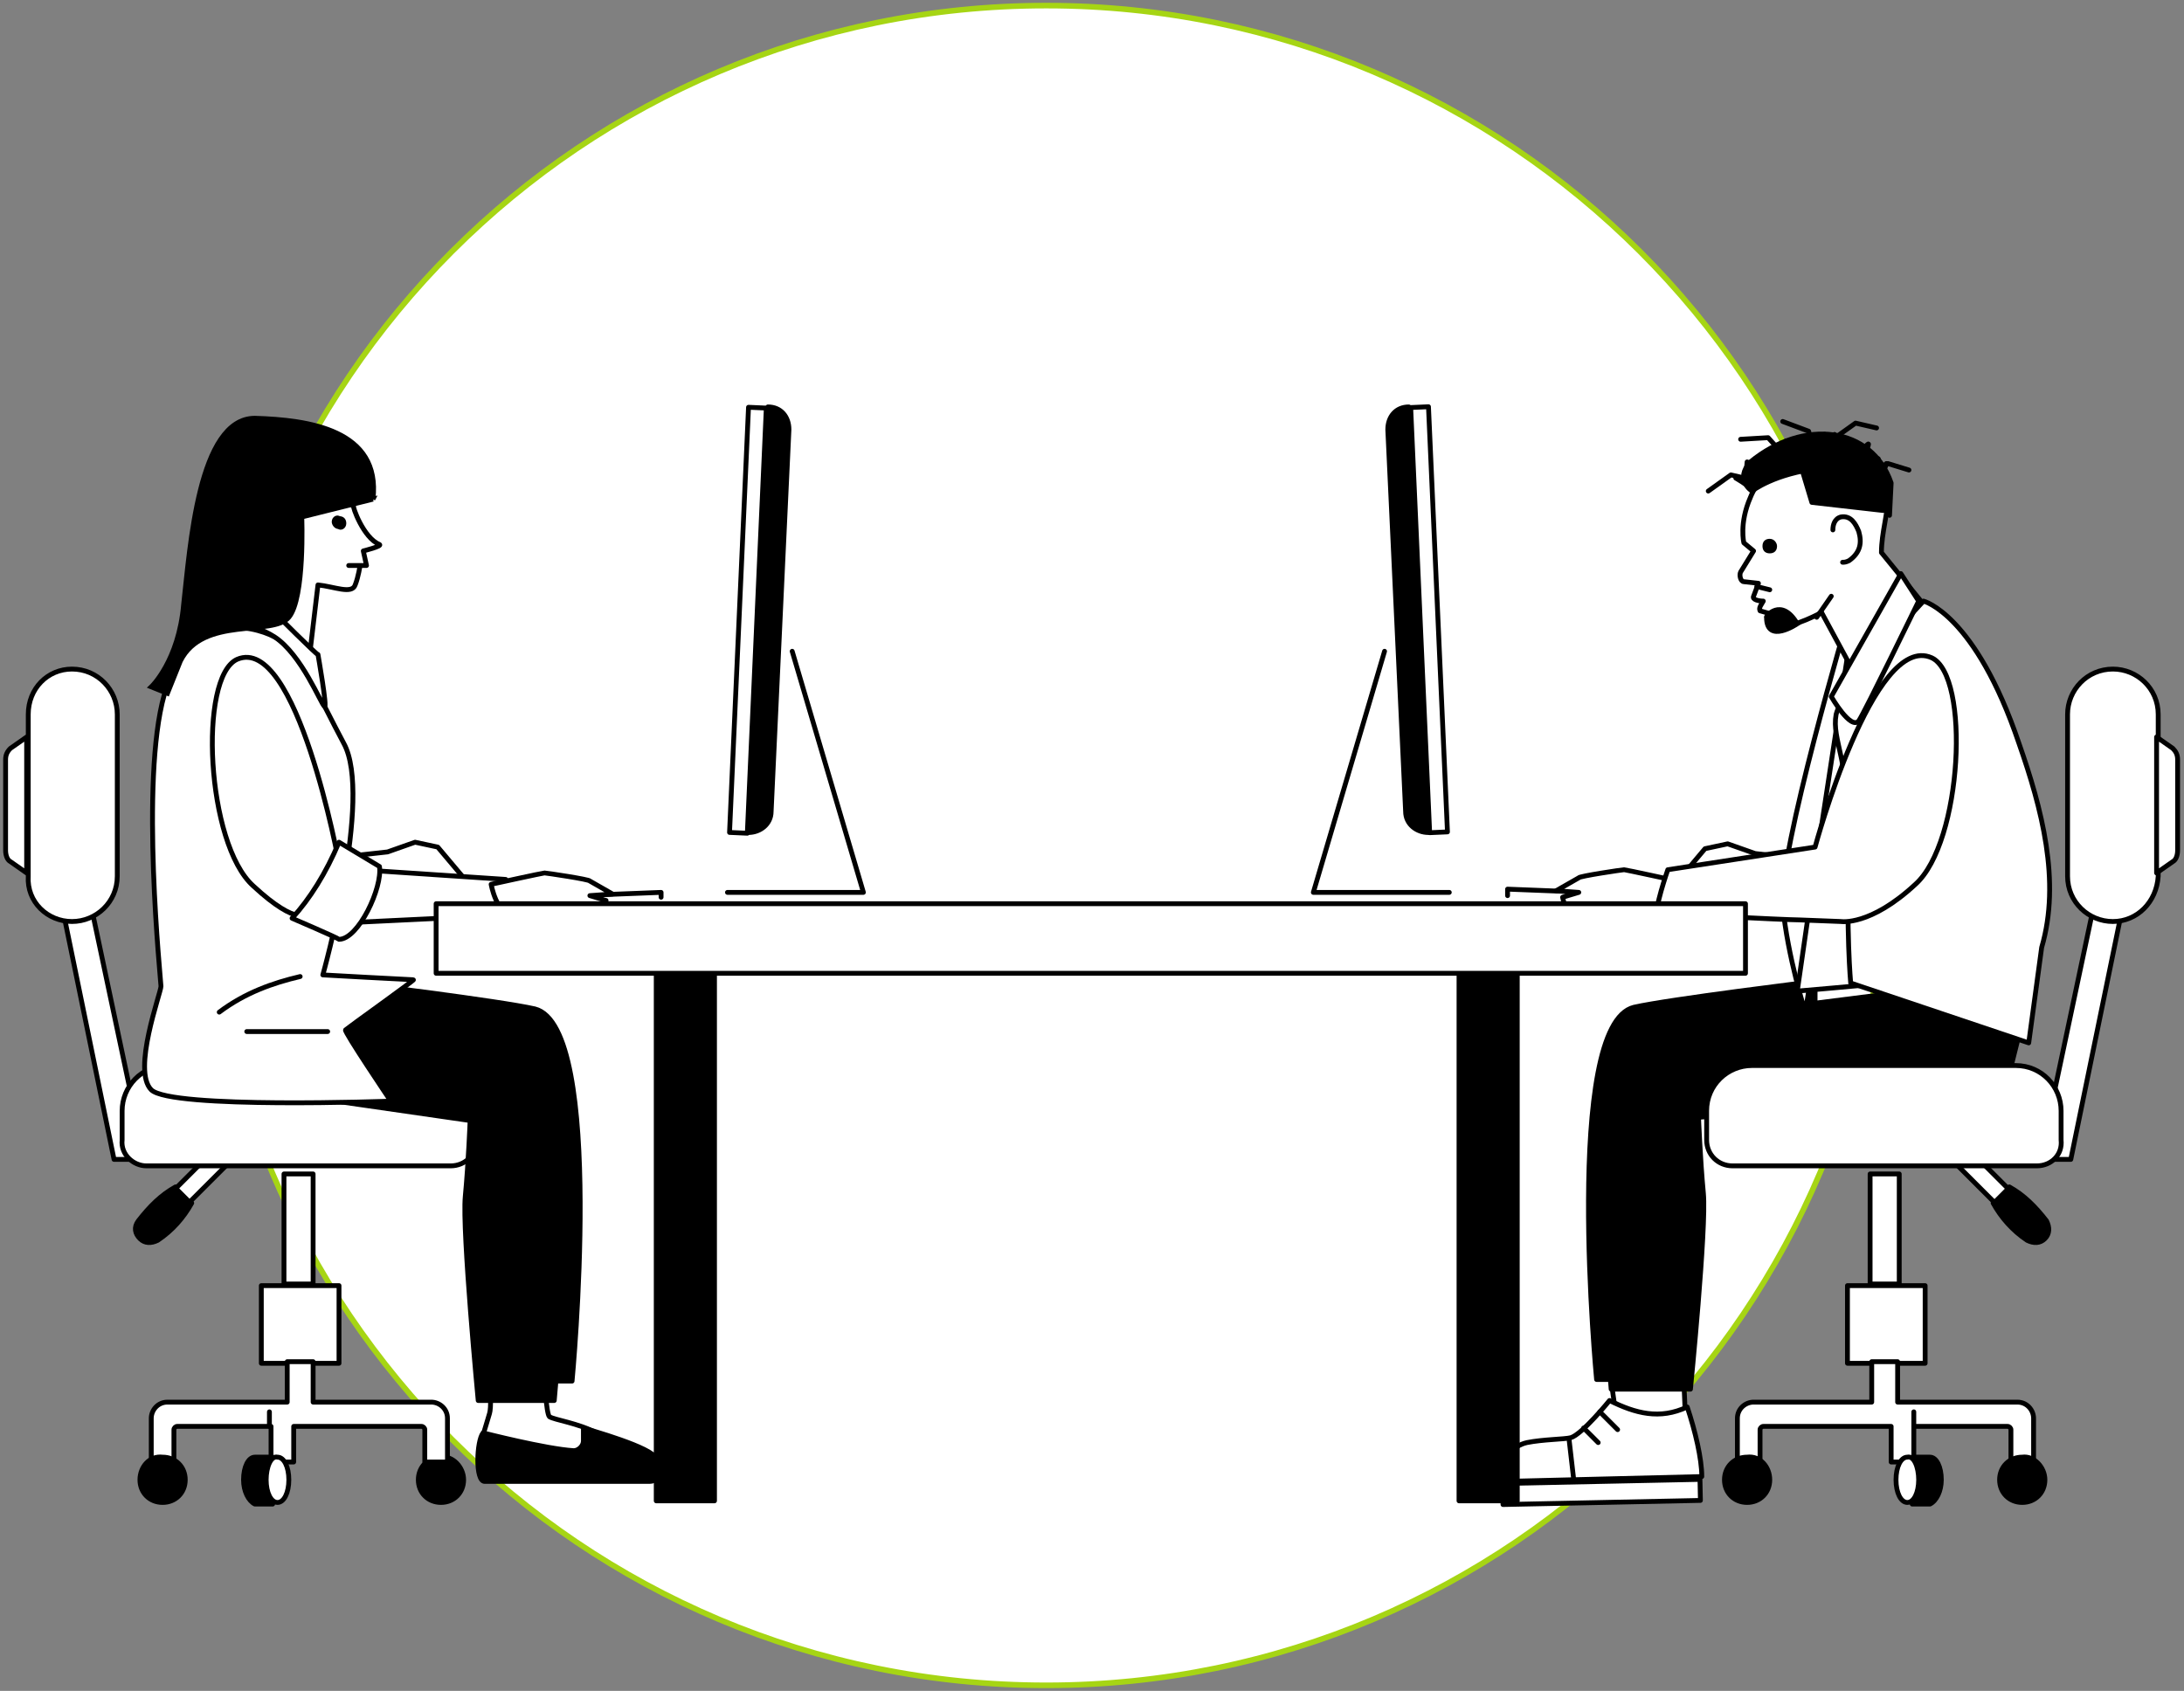 <svg xmlns="http://www.w3.org/2000/svg" width="390" height="302"><rect width="100%" height="100%" fill="#808080" stroke="none"/><g fill="none" fill-rule="evenodd"><path fill="#FFF" fill-rule="nonzero" stroke="#A6D514" d="M186.838 301c82.948 0 150-67.341 150-150 0-82.948-67.34-150-150-150-82.948 0-150 67.052-150 150s67.052 150 150 150Z"/><path stroke="#000" stroke-linecap="round" stroke-linejoin="round" stroke-width=".863" d="m95.798 160.249 22.254-.867v.867"/><path fill="#000" fill-rule="nonzero" d="M82.792 264.295c0 2.312-1.734 4.046-4.046 4.046-2.312 0-4.047-1.734-4.047-4.046 0-2.312 1.735-4.046 4.047-4.046 2.023-.29 4.046 1.734 4.046 4.046"/><path stroke="#000" stroke-linecap="round" stroke-linejoin="round" stroke-width=".863" d="M82.792 264.295c0 2.312-1.734 4.046-4.046 4.046-2.312 0-4.047-1.734-4.047-4.046 0-2.312 1.735-4.046 4.047-4.046 2.023-.29 4.046 1.734 4.046 4.046Z"/><path fill="#000" fill-rule="nonzero" d="M24.988 221.231c.867.867 2.024.867 3.18.29 2.6-1.735 4.624-4.047 6.069-6.648l-2.89-2.89c-2.601 1.445-4.624 3.468-6.648 6.069-.867 1.156-.578 2.312.29 3.18"/><path stroke="#000" stroke-linecap="round" stroke-linejoin="round" stroke-width=".863" d="M24.988 221.231h0c.867.867 2.024.867 3.18.29 2.6-1.735 4.624-4.047 6.069-6.648l-2.89-2.89c-2.601 1.445-4.624 3.468-6.648 6.069-.867 1.156-.578 2.312.29 3.18Z"/><path fill="#FFF" fill-rule="nonzero" d="m31.394 212.25 6.54-6.538 2.452 2.452-6.54 6.54z"/><path stroke="#000" stroke-linecap="round" stroke-linejoin="round" stroke-width=".863" d="m31.394 212.25 6.54-6.538 2.452 2.452-6.54 6.54z"/><path fill="#FFF" fill-rule="nonzero" d="M11.405 163.428h5.202l9.248 43.641h-5.491z"/><path stroke="#000" stroke-linecap="round" stroke-linejoin="round" stroke-width=".863" d="M11.405 163.428h5.202l9.248 43.641h-5.491z"/><path fill="#FFF" fill-rule="nonzero" d="M26.145 208.225H80.48c2.6 0 4.624-2.023 4.624-4.624V198.4c0-4.624-3.757-8.093-8.092-8.093h-47.11c-4.625 0-8.093 3.758-8.093 8.093v5.202c-.289 2.601 2.023 4.624 4.336 4.624"/><path stroke="#000" stroke-linecap="round" stroke-linejoin="round" stroke-width=".863" d="M26.145 208.225H80.48c2.6 0 4.624-2.023 4.624-4.624V198.4c0-4.624-3.757-8.093-8.092-8.093h-47.11c-4.625 0-8.093 3.758-8.093 8.093v5.202c-.289 2.601 2.023 4.624 4.336 4.624Z"/><path fill="#FFF" fill-rule="nonzero" d="M12.85 164.584c4.335 0 8.092-3.468 8.092-8.093V127.59c0-4.336-3.468-8.093-8.092-8.093-4.336 0-7.804 3.468-7.804 8.093v28.901c-.289 4.625 3.468 8.093 7.804 8.093"/><path stroke="#000" stroke-linecap="round" stroke-linejoin="round" stroke-width=".863" d="M12.85 164.584h0c4.335 0 8.092-3.468 8.092-8.093V127.59c0-4.336-3.468-8.093-8.092-8.093-4.336 0-7.804 3.468-7.804 8.093v28.901c-.289 4.625 3.468 8.093 7.804 8.093Z"/><path fill="#FFF" fill-rule="nonzero" d="m4.757 155.913-2.89-2.023c-.578-.289-.867-1.156-.867-2.023v-16.185c0-.867.289-1.445.867-2.023l2.89-2.023v24.277Z"/><path stroke="#000" stroke-linecap="round" stroke-linejoin="round" stroke-width=".863" d="m4.757 155.913-2.89-2.023c-.578-.289-.867-1.156-.867-2.023v-16.185c0-.867.289-1.445.867-2.023l2.89-2.023v24.277Z"/><path fill="#FFF" fill-rule="nonzero" d="M50.711 209.671h5.202v19.653h-5.202z"/><path stroke="#000" stroke-linecap="round" stroke-linejoin="round" stroke-width=".863" d="M50.711 209.671h5.202v19.653h-5.202z"/><path fill="#FFF" fill-rule="nonzero" d="M46.665 229.613h13.873v13.873H46.665z"/><path stroke="#000" stroke-linecap="round" stroke-linejoin="round" stroke-width=".863" d="M46.665 229.613h13.873v13.873H46.665z"/><path fill="#FFF" fill-rule="nonzero" d="M31.058 250.422h20.231v-7.225h4.624v7.225h21.099c1.445 0 2.89 1.156 2.89 2.89v7.804h-4.047v-5.78c0-.29-.289-.579-.578-.579H52.445v6.359H48.4v-6.359H31.636c-.29 0-.578.29-.578.578v5.78h-4.046v-7.803c0-1.445 1.156-2.89 2.89-2.89h1.156Z"/><path stroke="#000" stroke-linecap="round" stroke-linejoin="round" stroke-width=".863" d="M31.058 250.422h20.231v-7.225h4.624v7.225h21.099c1.445 0 2.89 1.156 2.89 2.89v7.804h-4.047v-5.78c0-.29-.289-.579-.578-.579H52.445v6.359H48.4v-6.359H31.636c-.29 0-.578.29-.578.578v5.78h-4.046v-7.803c0-1.445 1.156-2.89 2.89-2.89h1.156Z"/><path fill="#000" fill-rule="nonzero" d="M24.988 264.295c0 2.312 1.735 4.046 4.047 4.046 2.312 0 4.046-1.734 4.046-4.046 0-2.312-1.734-4.046-4.046-4.046-2.312-.29-4.047 1.734-4.047 4.046"/><path stroke="#000" stroke-linecap="round" stroke-linejoin="round" stroke-width=".863" d="M24.988 264.295c0 2.312 1.735 4.046 4.047 4.046 2.312 0 4.046-1.734 4.046-4.046 0-2.312-1.734-4.046-4.046-4.046-2.312-.29-4.047 1.734-4.047 4.046Z"/><path fill="#000" fill-rule="nonzero" d="M43.486 264.295c0-2.312.867-4.046 2.023-4.046h3.179v8.381h-3.18c-1.155-.578-2.022-2.312-2.022-4.335"/><path stroke="#000" stroke-linecap="round" stroke-linejoin="round" stroke-width=".863" d="M43.486 264.295c0-2.312.867-4.046 2.023-4.046h3.179v8.381h-3.18 0c-1.155-.578-2.022-2.312-2.022-4.335Z"/><path fill="#FFF" fill-rule="nonzero" d="M47.532 264.295c0 2.312.867 4.046 2.023 4.046 1.156 0 2.023-1.734 2.023-4.046 0-2.312-.867-4.046-2.023-4.046-1.156-.29-2.023 1.734-2.023 4.046"/><path stroke="#000" stroke-linecap="round" stroke-linejoin="round" stroke-width=".863" d="M47.532 264.295c0 2.312.867 4.046 2.023 4.046 1.156 0 2.023-1.734 2.023-4.046 0-2.312-.867-4.046-2.023-4.046-1.156-.29-2.023 1.734-2.023 4.046ZM48.11 252.156v2.601"/><path fill="#FFF" fill-rule="nonzero" d="M87.416 252.445c.29-.867.29-4.335-.289-9.248h9.827c.289 3.179.578 9.248 1.156 9.826.867.578 5.202 1.156 8.381 2.89 2.312 1.156 4.625 2.312 7.226 2.89 0 .868 0 1.735.289 2.602v1.445c-.29 0-.867 0-1.156.289-2.023.578-4.047.578-6.07.578-2.312-.29-4.624-.29-6.936-.29h-1.156c-2.89 0-5.491.579-8.382 0h-2.023c-4.624-.866-1.734-7.803-.867-10.982"/><path stroke="#000" stroke-linecap="round" stroke-linejoin="round" stroke-width=".863" d="M87.416 252.445c.29-.867.29-4.335-.289-9.248h9.827c.289 3.179.578 9.248 1.156 9.826.867.578 5.202 1.156 8.381 2.89 2.312 1.156 4.625 2.312 7.226 2.89 0 .868 0 1.735.289 2.602v1.445c-.29 0-.867 0-1.156.289-2.023.578-4.047.578-6.07.578-2.312-.29-4.624-.29-6.936-.29h-1.156c-2.89 0-5.491.579-8.382 0h-2.023c-4.624-.866-1.734-7.803-.867-10.982Z"/><path fill="#000" fill-rule="nonzero" d="M86.26 255.913s11.272 2.89 16.185 3.18c.867 0 1.734-.868 1.734-1.735v-2.312c.867.29 12.428 3.468 13.006 5.492.289 1.156 0 1.734 0 2.023 0 1.156 0 2.023-1.156 2.023h-29.48c-1.734 0-1.445-7.226-.289-8.67"/><path stroke="#000" stroke-linecap="round" stroke-linejoin="round" stroke-width=".863" d="M86.26 255.913s11.272 2.89 16.185 3.18c.867 0 1.734-.868 1.734-1.735v-2.312c.867.29 12.428 3.468 13.006 5.492.289 1.156 0 1.734 0 2.023 0 1.156 0 2.023-1.156 2.023h-29.48c-1.734 0-1.445-7.226-.289-8.67Z"/><path fill="#FFF" fill-rule="nonzero" d="m64.006 152.734 5.202-.578 4.913-1.734 4.047.867 4.624 5.491s0 1.156-1.156.867c-.867-.289-1.445-.578-1.445-.578l-.29 1.156-5.49-1.445s-3.758 1.445-4.914 1.445c-1.445.29-11.85-1.156-11.85-1.156l2.313-5.491 4.046 1.156Z"/><path stroke="#000" stroke-linecap="round" stroke-linejoin="round" stroke-width=".863" d="m64.006 152.734 5.202-.578 4.913-1.734 4.047.867 4.624 5.491s0 1.156-1.156.867c-.867-.289-1.445-.578-1.445-.578l-.29 1.156-5.49-1.445s-3.758 1.445-4.914 1.445c-1.445.29-11.85-1.156-11.85-1.156l2.313-5.491 4.046 1.156Z"/><path fill="#000" fill-rule="nonzero" d="m59.96 196.665 23.988 3.468s-.289 7.514-.867 13.584c-.578 6.07 2.312 36.416 2.312 36.416h13.584s6.07-63.295-6.648-66.474c-6.358-1.445-35.549-6.358-35.549-6.358l3.18 19.364Z"/><path stroke="#000" stroke-linecap="round" stroke-linejoin="round" stroke-width=".863" d="m59.96 196.665 23.988 3.468s-.289 7.514-.867 13.584c-.578 6.07 2.312 36.416 2.312 36.416h13.584s6.07-63.295-6.648-66.474c-6.358-1.445-35.549-6.358-35.549-6.358l3.18 19.364Z"/><path fill="#000" fill-rule="nonzero" d="m63.139 193.197 23.988 3.468s-.289 7.514-.867 13.584c-.578 6.069 2.312 36.416 2.312 36.416h13.584s6.07-63.295-6.647-66.474c-6.359-1.445-32.37-4.625-32.37-4.625v17.63Z"/><path stroke="#000" stroke-linecap="round" stroke-linejoin="round" stroke-width=".863" d="m63.139 193.197 23.988 3.468s-.289 7.514-.867 13.584c-.578 6.069 2.312 36.416 2.312 36.416h13.584s6.07-63.295-6.647-66.474c-6.359-1.445-32.37-4.625-32.37-4.625v17.63Z"/><path fill="#FFF" fill-rule="nonzero" d="M63.139 90.306c-.29 0 1.734 5.78 4.624 6.937.578.289-2.89 1.156-2.89 1.156L65.45 101h-3.18 2.024s-.29 2.023-.867 3.468c-.578 1.734-3.757.29-6.648 0l-2.023 17.052c-.578 0-14.45-11.271-14.45-11.271l11.85-22.833 10.982 2.89Z"/><path stroke="#000" stroke-linecap="round" stroke-linejoin="round" stroke-width=".863" d="M63.139 90.306c-.29 0 1.734 5.78 4.624 6.937.578.289-2.89 1.156-2.89 1.156L65.45 101h-3.18 2.024s-.29 2.023-.867 3.468c-.578 1.734-3.757.29-6.648 0l-2.023 17.052c-.578 0-14.45-11.271-14.45-11.271l11.85-22.833 10.982 2.89Z"/><path fill="#FFF" fill-rule="nonzero" d="m64.295 155.335 26.011 1.734s1.734 6.359.867 6.359-30.635 1.445-30.635 1.445l3.757-9.538Z"/><path stroke="#000" stroke-linecap="round" stroke-linejoin="round" stroke-width=".863" d="m64.295 155.335 26.011 1.734s1.734 6.359.867 6.359-30.635 1.445-30.635 1.445l3.757-9.538Z"/><path fill="#FFF" fill-rule="nonzero" d="M87.705 157.936s9.249-2.023 9.538-2.023c.289 0 8.092 1.156 8.092 1.445l4.047 2.313-4.047.289 2.89.867-.578 2.312s-2.6.289-2.89.289l-.867 1.156s-8.67-.29-12.139-.578c-3.179-.867-4.046-6.07-4.046-6.07"/><path stroke="#000" stroke-linecap="round" stroke-linejoin="round" stroke-width=".863" d="M87.705 157.936s9.249-2.023 9.538-2.023c.289 0 8.092 1.156 8.092 1.445l4.047 2.313-4.047.289 2.89.867-.578 2.312s-2.6.289-2.89.289l-.867 1.156s-8.67-.29-12.139-.578c-3.179-.867-4.046-6.07-4.046-6.07Z"/><path fill="#FFF" fill-rule="nonzero" d="M57.647 174.121s8.96-31.792 3.758-41.33c-4.047-7.514-8.093-17.051-12.428-19.074-4.046-2.023-15.318-4.914-19.653 10.404-4.336 15.318-.578 51.156-.578 52.024 0 1.156-5.203 15.028-1.734 18.497 3.468 3.468 42.774 2.023 42.774 2.023s-8.381-12.428-8.092-12.717c.289-.289 12.427-8.96 12.138-8.96-.578 0-16.185-.867-16.185-.867"/><path stroke="#000" stroke-linecap="round" stroke-linejoin="round" stroke-width=".863" d="M57.647 174.121s8.96-31.792 3.758-41.33c-4.047-7.514-8.093-17.051-12.428-19.074-4.046-2.023-15.318-4.914-19.653 10.404-4.336 15.318-.578 51.156-.578 52.024 0 1.156-5.203 15.028-1.734 18.497 3.468 3.468 42.774 2.023 42.774 2.023s-8.381-12.428-8.092-12.717c.289-.289 12.427-8.96 12.138-8.96-.578 0-16.185-.867-16.185-.867Z"/><path fill="#000" fill-rule="nonzero" d="M61.405 93.486c0 .578-.578.867-.867.578-.578 0-.867-.578-.867-.867 0-.579.578-.868.867-.579.578 0 .867.29.867.868"/><path stroke="#000" stroke-width=".863" d="M61.405 93.486c0 .578-.578.867-.867.578-.578 0-.867-.578-.867-.867 0-.579.578-.868.867-.579.578 0 .867.29.867.868Z"/><path fill="#FFF" fill-rule="nonzero" d="M42.33 117.763c-6.937 3.18-5.492 32.948 2.89 40.462 8.092 7.515 9.826 4.914 9.826 4.914l5.492-8.96s-7.515-41.04-18.209-36.416"/><path stroke="#000" stroke-linecap="round" stroke-linejoin="round" stroke-width=".863" d="M42.33 117.763c-6.937 3.18-5.492 32.948 2.89 40.462 8.092 7.515 9.826 4.914 9.826 4.914l5.492-8.96s-7.515-41.04-18.209-36.416Z"/><path fill="#FFF" fill-rule="nonzero" d="m60.538 150.422 7.225 4.335c.578 3.757-3.757 13.006-7.225 13.006-.29-.289-8.382-3.757-8.382-3.757 3.18-3.468 6.07-8.093 8.382-13.584"/><path stroke="#000" stroke-linecap="round" stroke-linejoin="round" stroke-width=".863" d="m60.538 150.422 7.225 4.335c.578 3.757-3.757 13.006-7.225 13.006-.29-.289-8.382-3.757-8.382-3.757 3.18-3.468 6.07-8.093 8.382-13.584Z"/><path fill="#FFF" fill-rule="nonzero" d="M48.977 109.382s7.803 7.803 7.803 7.514c0 0 1.734 9.827 1.156 9.249-.578-.29-4.046-9.249-8.96-12.428-4.623-2.89-6.936-1.445-6.936-1.445l6.937-2.89Z"/><path stroke="#000" stroke-linecap="round" stroke-linejoin="round" stroke-width=".863" d="M48.977 109.382s7.803 7.803 7.803 7.514c0 0 1.734 9.827 1.156 9.249-.578-.29-4.046-9.249-8.96-12.428-4.623-2.89-6.936-1.445-6.936-1.445l6.937-2.89Z"/><path fill="#000" fill-rule="nonzero" d="M66.607 89.15 53.89 92.33s.578 14.45-2.312 17.919c-2.89 3.468-15.318-.29-19.364 7.803l-2.312 5.78-2.89-1.156s4.913-4.624 5.78-14.74C33.948 97.821 35.393 74.7 45.509 74.7c9.537.29 22.543 2.024 21.098 14.451"/><path stroke="#000" stroke-width=".863" d="M66.607 89.15 53.89 92.33s.578 14.45-2.312 17.919c-2.89 3.468-15.318-.29-19.364 7.803l-2.312 5.78-2.89-1.156s4.913-4.624 5.78-14.74C33.948 97.821 35.393 74.7 45.509 74.7c9.537.29 22.543 2.024 21.098 14.451Z"/><path stroke="#000" stroke-linecap="round" stroke-linejoin="round" stroke-width=".863" d="m141.462 116.318 12.717 43.064h-24.277m-71.388 24.855h-14.45m9.537-9.827c-4.913 1.156-9.826 2.89-14.45 6.359"/><path fill="#000" fill-rule="nonzero" d="M133.659 148.688c2.023 0 4.046-1.445 4.046-3.757l3.18-68.208c0-2.313-1.446-4.047-3.758-4.047l-3.468 76.012Z"/><path stroke="#000" stroke-linecap="round" stroke-linejoin="round" stroke-width=".863" d="M133.659 148.688h0c2.023 0 4.046-1.445 4.046-3.757l3.18-68.208c0-2.313-1.446-4.047-3.758-4.047l-3.468 76.012Z"/><path fill="#FFF" fill-rule="nonzero" d="m130.274 148.674 3.39-75.935 3.176.142-3.39 75.935z"/><path stroke="#000" stroke-linecap="round" stroke-linejoin="round" stroke-width=".863" d="m130.274 148.674 3.39-75.935 3.176.142-3.39 75.935z"/><path fill="#FFF" fill-rule="nonzero" d="m299.844 226.723-15.029-.289 4.913 34.393h11.561z"/><path stroke="#000" stroke-linecap="round" stroke-linejoin="round" stroke-width=".863" d="m299.844 226.723-15.029-.289 4.913 34.393h11.561z"/><path fill="#FFF" fill-rule="nonzero" d="M301.289 251.289c-4.913 2.312-9.249 1.156-13.873-1.156 0 0-4.913 6.07-6.936 6.647-1.156.29-4.914.29-7.804.867-2.6.578-4.335 2.89-4.046 5.203v1.734l35.26-.867c0-3.18-1.156-8.093-2.601-12.428"/><path stroke="#000" stroke-linecap="round" stroke-linejoin="round" stroke-width=".863" d="M301.289 251.289c-4.913 2.312-9.249 1.156-13.873-1.156 0 0-4.913 6.07-6.936 6.647-1.156.29-4.914.29-7.804.867-2.6.578-4.335 2.89-4.046 5.203v1.734l35.26-.867c0-3.18-1.156-8.093-2.601-12.428Z"/><path fill="#FFF" fill-rule="nonzero" d="m268.314 264.957 35.253-.735.078 3.756-35.253.735z"/><path stroke="#000" stroke-linecap="round" stroke-linejoin="round" stroke-width=".863" d="m268.314 264.957 35.253-.735.078 3.756-35.253.735zM282.792 255.046l2.601 2.601m3.468-2.312-3.179-3.179m-5.491 4.913.867 7.515"/><path fill="#000" fill-rule="nonzero" d="m357.936 195.22-54.624 4.335s.29 7.514.867 13.584c.578 6.07-2.312 34.97-2.312 34.97h-14.162s-5.491-61.849 6.937-64.74c6.358-1.444 55.78-7.514 55.78-7.514l10.694 6.648-3.18 12.717Z"/><path stroke="#000" stroke-linecap="round" stroke-linejoin="round" stroke-width=".863" d="m357.936 195.22-54.624 4.335s.29 7.514.867 13.584c.578 6.07-2.312 34.97-2.312 34.97h-14.162s-5.491-61.849 6.937-64.74c6.358-1.444 55.78-7.514 55.78-7.514l10.694 6.648-3.18 12.717Z"/><path fill="#000" fill-rule="nonzero" d="m324.121 192.908-23.988 3.468s.289 7.514.867 13.584c.578 6.069-2.312 36.416-2.312 36.416h-13.584s-6.07-63.295 6.647-66.474c6.359-1.445 32.37-4.625 32.37-4.625v17.63Z"/><path stroke="#000" stroke-linecap="round" stroke-linejoin="round" stroke-width=".863" d="m324.121 192.908-23.988 3.468s.289 7.514.867 13.584c.578 6.069-2.312 36.416-2.312 36.416h-13.584s-6.07-63.295 6.647-66.474c6.359-1.445 32.37-4.625 32.37-4.625v17.63Z"/><path fill="#FFF" fill-rule="nonzero" d="m318.63 153.023-5.202-.578-4.914-1.734-4.046.867-4.624 5.491s0 1.156 1.156.867c.867-.289 1.445-.578 1.445-.578l.29 1.156 5.49-1.445s3.758 1.445 4.914 1.445c1.445.29 11.85-1.156 11.85-1.156l-2.313-5.49-4.046 1.155Z"/><path stroke="#000" stroke-linecap="round" stroke-linejoin="round" stroke-width=".863" d="m318.63 153.023-5.202-.578-4.914-1.734-4.046.867-4.624 5.491s0 1.156 1.156.867c.867-.289 1.445-.578 1.445-.578l.29 1.156 5.49-1.445s3.758 1.445 4.914 1.445c1.445.29 11.85-1.156 11.85-1.156l-2.313-5.49-4.046 1.155Z"/><path fill="#FFF" fill-rule="nonzero" d="M330.19 109.67s-12.716 42.775-11.849 52.024c.867 9.248 4.046 19.075 4.046 19.075l11.272-72.255-3.468 1.157Z"/><path stroke="#000" stroke-linecap="round" stroke-linejoin="round" stroke-width=".863" d="M330.19 109.67s-12.716 42.775-11.849 52.024c.867 9.248 4.046 19.075 4.046 19.075l11.272-72.255-3.468 1.157Z"/><path fill="#FFF" fill-rule="nonzero" d="m344.93 114.295-14.45-.867-6.359 41.618-3.179 21.966s41.04-3.469 40.463-4.625c0-.867-16.474-58.092-16.474-58.092"/><path stroke="#000" stroke-linecap="round" stroke-linejoin="round" stroke-width=".863" d="m344.93 114.295-14.45-.867-6.359 41.618-3.179 21.966s41.04-3.469 40.463-4.625c0-.867-16.474-58.092-16.474-58.092Z"/><path fill="#FFF" fill-rule="nonzero" d="M335.971 98.688c0-7.226 4.913-13.873-5.78-17.052-13.584-4.046-17.63 7.225-17.63 7.225-2.023 4.625-1.156 8.093-1.156 8.093l1.734 1.445-2.312 3.757c-.29.578 0 1.734.578 1.734l2.6.29-.866 2.311c-.29.578.867.867 1.734.867-.29.578-.867 1.156-.578 1.734l2.023.579s-.867 2.312 1.156 2.312c3.18 0 7.803-2.601 7.803-2.601l5.78 10.693c2.602 11.85 10.983-.289 15.03-8.96L335.97 98.689Z"/><path stroke="#000" stroke-linecap="round" stroke-linejoin="round" stroke-width=".863" d="M335.971 98.688c0-7.226 4.913-13.873-5.78-17.052-13.584-4.046-17.63 7.225-17.63 7.225h0c-2.023 4.625-1.156 8.093-1.156 8.093l1.734 1.445-2.312 3.757c-.29.578 0 1.734.578 1.734l2.6.29-.866 2.311c-.29.578.867.867 1.734.867-.29.578-.867 1.156-.578 1.734l2.023.579s-.867 2.312 1.156 2.312c3.18 0 7.803-2.601 7.803-2.601l5.78 10.693c2.602 11.85 10.983-.289 15.03-8.96L335.97 98.689Z"/><path fill="#000" fill-rule="nonzero" d="M316.896 97.532c0 .578-.29.867-.867.867-.578 0-.867-.29-.867-.867 0-.578.289-.867.867-.867.578 0 .867.578.867.867"/><path stroke="#000" stroke-width=".863" d="M316.896 97.532c0 .578-.29.867-.867.867-.578 0-.867-.29-.867-.867 0-.578.289-.867.867-.867.578 0 .867.578.867.867Z"/><path stroke="#000" stroke-linecap="round" stroke-linejoin="round" stroke-width=".863" d="M327.3 94.642c0-.867.29-2.024 1.446-2.313 1.734-.289 2.6 1.157 3.179 2.602.578 2.023.289 3.757-1.734 5.202-.578.289-.867.289-1.156.289"/><path fill="#000" fill-rule="nonzero" d="M312.85 87.705s-3.18-2.023-.29-5.202c9.538-7.804 21.677-6.358 25.145 3.757l-.289 5.78s-7.225-8.67-12.428-8.381c-8.092.867-12.138 4.046-12.138 4.046"/><path stroke="#000" stroke-linecap="round" stroke-linejoin="round" stroke-width=".863" d="M312.85 87.705s-3.18-2.023-.29-5.202c9.538-7.804 21.677-6.358 25.145 3.757l-.289 5.78s-7.225-8.67-12.428-8.381c-8.092.867-12.138 4.046-12.138 4.046Z"/><path fill="#000" fill-rule="nonzero" d="m321.809 83.948 1.734 5.78 12.717 1.445-.867-5.78z"/><path stroke="#000" stroke-linecap="round" stroke-linejoin="round" stroke-width=".863" d="m321.809 83.948 1.734 5.78 12.717 1.445-.867-5.78z"/><path fill="#000" fill-rule="nonzero" d="M313.717 86.26c4.046-4.913 19.075-4.046 21.676-.578.578-1.156 1.445-2.312 1.445-2.89 0 0-.867.867-1.156.867-.289 0-1.445-.867-1.445-.867l1.156-.867-1.734.289s0-.867-.578-1.156c0 0 .578-1.445.578-1.734 0-.29-1.445 1.445-1.445 1.445l-1.156-1.445-1.445.289.289-1.156-1.445.867-.867-1.734-2.024 1.156.29-1.156-3.469 1.445-.867-.867s-2.023 1.445-2.312 1.445l-.289-.867-2.601 2.89-1.156.289-.578-.578-.578 2.023-2.023-.867-.29 3.18-1.733-.29s2.023 1.156 2.89 2.023c0-.578.289-.578.867-1.156"/><path stroke="#000" stroke-linecap="round" stroke-linejoin="round" stroke-width=".863" d="M313.717 86.26c4.046-4.913 19.075-4.046 21.676-.578.578-1.156 1.445-2.312 1.445-2.89 0 0-.867.867-1.156.867-.289 0-1.445-.867-1.445-.867l1.156-.867-1.734.289s0-.867-.578-1.156c0 0 .578-1.445.578-1.734 0-.29-1.445 1.445-1.445 1.445l-1.156-1.445-1.445.289.289-1.156-1.445.867-.867-1.734-2.024 1.156.29-1.156-3.469 1.445-.867-.867s-2.023 1.445-2.312 1.445l-.289-.867-2.601 2.89-1.156.289-.578-.578-.578 2.023-2.023-.867-.29 3.18-1.733-.29s2.023 1.156 2.89 2.023c0-.578.289-.578.867-1.156Z"/><path stroke="#000" stroke-linecap="round" stroke-width=".863" d="m316.029 105.335-2.312-.578"/><path stroke="#000" stroke-linecap="round" stroke-linejoin="round" stroke-width=".863" d="m324.121 80.769-1.156-3.757-4.624-1.735m16.763 1.157-3.757-.868-4.046 2.89m-14.451 7.226-3.758-.867-4.046 2.89m13.295-6.647-2.601-2.89-4.913.289m30.057 5.491-3.757-1.156-4.335 2.601"/><path fill="#000" fill-rule="nonzero" d="M320.942 111.405s-5.491 3.757-5.491-1.156c-.29 0 2.601-3.758 5.491 1.156"/><path stroke="#000" stroke-width=".863" d="M320.942 111.405s-5.491 3.757-5.491-1.156c-.29 0 2.601-3.758 5.491 1.156Z"/><path stroke="#000" stroke-linecap="round" stroke-width=".863" d="m327.012 106.491-2.602 3.758"/><path fill="#FFF" fill-rule="nonzero" d="M343.486 107.358s9.248 2.313 17.052 25.434c4.046 11.56 7.514 24.566 4.046 36.416l-2.312 17.052-31.792-10.694s-.867-9.248-.29-24.277c.29-15.318-3.178-19.075-2.311-23.7 1.156-4.913 15.607-20.23 15.607-20.23"/><path stroke="#000" stroke-linecap="round" stroke-linejoin="round" stroke-width=".863" d="M343.486 107.358s9.248 2.313 17.052 25.434c4.046 11.56 7.514 24.566 4.046 36.416l-2.312 17.052-31.792-10.694s-.867-9.248-.29-24.277c.29-15.318-3.178-19.075-2.311-23.7 1.156-4.913 15.607-20.23 15.607-20.23Z"/><path fill="#FFF" fill-rule="nonzero" d="m342.618 107.358-3.179-4.913-12.427 21.965s3.468 6.07 4.913 4.336c1.156-1.734 10.693-21.388 10.693-21.388"/><path stroke="#000" stroke-linecap="round" stroke-linejoin="round" stroke-width=".863" d="m342.618 107.358-3.179-4.913-12.427 21.965s3.468 6.07 4.913 4.336c1.156-1.734 10.693-21.388 10.693-21.388ZM247.243 116.318l-12.717 43.064h24.277m32.66.289-22.255-.868v1.157"/><path fill="#000" fill-rule="nonzero" d="M255.046 148.688c-2.023 0-4.046-1.445-4.046-3.757l-3.18-68.208c0-2.313 1.446-4.047 3.758-4.047l3.468 76.012Z"/><path stroke="#000" stroke-linecap="round" stroke-linejoin="round" stroke-width=".863" d="M255.046 148.688h0c-2.023 0-4.046-1.445-4.046-3.757l-3.18-68.208c0-2.313 1.446-4.047 3.758-4.047l3.468 76.012Z"/><path fill="#FFF" fill-rule="nonzero" d="m251.909 72.786 3.176-.142 3.39 75.935-3.177.142z"/><path stroke="#000" stroke-linecap="round" stroke-linejoin="round" stroke-width=".863" d="m251.909 72.786 3.176-.142 3.39 75.935-3.177.142z"/><path fill="#FFF" fill-rule="nonzero" d="M299.555 157.358s-9.249-2.023-9.538-2.023c-.289 0-8.092 1.156-8.092 1.445l-4.046 2.312 4.046.29-2.89.867.578 2.312s2.6.289 2.89.289l.867 1.156s8.67-.29 12.139-.578c3.179-.578 4.046-6.07 4.046-6.07"/><path stroke="#000" stroke-linecap="round" stroke-linejoin="round" stroke-width=".863" d="M299.555 157.358s-9.249-2.023-9.538-2.023c-.289 0-8.092 1.156-8.092 1.445l-4.046 2.312 4.046.29-2.89.867.578 2.312s2.6.289 2.89.289l.867 1.156s8.67-.29 12.139-.578c3.179-.578 4.046-6.07 4.046-6.07Z"/><path fill="#FFF" fill-rule="nonzero" d="m297.82 155.335 26.301-4.046s10.405-38.44 20.81-33.815c6.936 3.18 5.491 32.948-2.89 40.462-8.093 7.515-13.295 6.648-13.295 6.648l-7.515-.29c-2.6 0-24.277-1.155-25.144-1.155-.867-.29 1.734-7.804 1.734-7.804"/><path stroke="#000" stroke-linecap="round" stroke-linejoin="round" stroke-width=".863" d="m297.82 155.335 26.301-4.046s10.405-38.44 20.81-33.815c6.936 3.18 5.491 32.948-2.89 40.462-8.093 7.515-13.295 6.648-13.295 6.648l-7.515-.29c-2.6 0-24.277-1.155-25.144-1.155-.867-.29 1.734-7.804 1.734-7.804Z"/><path fill="#000" fill-rule="nonzero" d="M365.162 221.231c-.867.867-2.023.867-3.18.29-2.6-1.735-4.624-4.047-6.069-6.648l2.89-2.89c2.602 1.445 4.625 3.468 6.648 6.069.578 1.156.578 2.312-.29 3.18"/><path stroke="#000" stroke-linecap="round" stroke-linejoin="round" stroke-width=".863" d="M365.162 221.231h0c-.867.867-2.023.867-3.18.29-2.6-1.735-4.624-4.047-6.069-6.648l2.89-2.89c2.602 1.445 4.625 3.468 6.648 6.069.578 1.156.578 2.312-.29 3.18Z"/><path fill="#FFF" fill-rule="nonzero" d="m349.62 208.221 2.452-2.452 6.54 6.54-2.452 2.452z"/><path stroke="#000" stroke-linecap="round" stroke-linejoin="round" stroke-width=".863" d="m349.62 208.221 2.452-2.452 6.54 6.54-2.452 2.452z"/><path fill="#FFF" fill-rule="nonzero" d="M378.746 163.428h-5.203l-9.248 43.641h5.491z"/><path stroke="#000" stroke-linecap="round" stroke-linejoin="round" stroke-width=".863" d="M378.746 163.428h-5.203l-9.248 43.641h5.491z"/><path fill="#FFF" fill-rule="nonzero" d="M363.717 208.225h-54.335c-2.602 0-4.625-2.023-4.625-4.624V198.4c0-4.624 3.757-8.093 8.093-8.093h47.11c4.624 0 8.092 3.758 8.092 8.093v5.202c.289 2.601-1.734 4.624-4.335 4.624"/><path stroke="#000" stroke-linecap="round" stroke-linejoin="round" stroke-width=".863" d="M363.717 208.225h-54.335c-2.602 0-4.625-2.023-4.625-4.624V198.4c0-4.624 3.757-8.093 8.093-8.093h47.11c4.624 0 8.092 3.758 8.092 8.093v5.202c.289 2.601-1.734 4.624-4.335 4.624Z"/><path fill="#FFF" fill-rule="nonzero" d="M377.3 164.584c-4.335 0-8.092-3.468-8.092-8.093V127.59c0-4.336 3.468-8.093 8.093-8.093 4.335 0 8.092 3.468 8.092 8.093v28.901c-.289 4.625-3.757 8.093-8.092 8.093"/><path stroke="#000" stroke-linecap="round" stroke-linejoin="round" stroke-width=".863" d="M377.3 164.584h0c-4.335 0-8.092-3.468-8.092-8.093V127.59c0-4.336 3.468-8.093 8.093-8.093 4.335 0 8.092 3.468 8.092 8.093v28.901c-.289 4.625-3.757 8.093-8.092 8.093Z"/><path fill="#FFF" fill-rule="nonzero" d="m385.104 155.913 2.89-2.023c.578-.289.867-1.156.867-2.023v-16.185c0-.867-.289-1.445-.867-2.023l-2.89-2.023v24.277Z"/><path stroke="#000" stroke-linecap="round" stroke-linejoin="round" stroke-width=".863" d="m385.104 155.913 2.89-2.023c.578-.289.867-1.156.867-2.023v-16.185c0-.867-.289-1.445-.867-2.023l-2.89-2.023v24.277Z"/><path fill="#FFF" fill-rule="nonzero" d="M333.948 209.671h5.202v19.653h-5.202z"/><path stroke="#000" stroke-linecap="round" stroke-linejoin="round" stroke-width=".863" d="M333.948 209.671h5.202v19.653h-5.202z"/><path fill="#FFF" fill-rule="nonzero" d="M329.902 229.613h13.873v13.873h-13.873z"/><path stroke="#000" stroke-linecap="round" stroke-linejoin="round" stroke-width=".863" d="M329.902 229.613h13.873v13.873h-13.873z"/><path fill="#FFF" fill-rule="nonzero" d="M359.092 250.422h-20.23v-7.225h-4.625v7.225h-21.098c-1.445 0-2.89 1.156-2.89 2.89v7.804h4.046v-5.78c0-.29.289-.579.578-.579h22.832v6.359h4.046v-6.359h16.763c.29 0 .578.29.578.578v5.78h4.047v-7.803c0-1.445-1.156-2.89-2.89-2.89h-1.157Z"/><path stroke="#000" stroke-linecap="round" stroke-linejoin="round" stroke-width=".863" d="M359.092 250.422h-20.23v-7.225h-4.625v7.225h-21.098c-1.445 0-2.89 1.156-2.89 2.89v7.804h4.046v-5.78c0-.29.289-.579.578-.579h22.832v6.359h4.046v-6.359h16.763c.29 0 .578.29.578.578v5.78h4.047v-7.803c0-1.445-1.156-2.89-2.89-2.89h-1.157Z"/><path fill="#000" fill-rule="nonzero" d="M316.029 264.295c0 2.312-1.734 4.046-4.046 4.046-2.312 0-4.047-1.734-4.047-4.046 0-2.312 1.735-4.046 4.047-4.046 2.312-.29 4.046 1.734 4.046 4.046"/><path stroke="#000" stroke-linecap="round" stroke-linejoin="round" stroke-width=".863" d="M316.029 264.295c0 2.312-1.734 4.046-4.046 4.046-2.312 0-4.047-1.734-4.047-4.046 0-2.312 1.735-4.046 4.047-4.046 2.312-.29 4.046 1.734 4.046 4.046Z"/><path fill="#000" fill-rule="nonzero" d="M365.162 264.295c0 2.312-1.734 4.046-4.046 4.046-2.313 0-4.047-1.734-4.047-4.046 0-2.312 1.734-4.046 4.047-4.046 2.023-.29 4.046 1.734 4.046 4.046"/><path stroke="#000" stroke-linecap="round" stroke-linejoin="round" stroke-width=".863" d="M365.162 264.295c0 2.312-1.734 4.046-4.046 4.046-2.313 0-4.047-1.734-4.047-4.046 0-2.312 1.734-4.046 4.047-4.046 2.023-.29 4.046 1.734 4.046 4.046Z"/><path fill="#000" fill-rule="nonzero" d="M346.665 264.295c0-2.312-.867-4.046-2.023-4.046h-3.18v8.381h3.18c1.156-.578 2.023-2.312 2.023-4.335"/><path stroke="#000" stroke-linecap="round" stroke-linejoin="round" stroke-width=".863" d="M346.665 264.295c0-2.312-.867-4.046-2.023-4.046h0-3.18v8.381h3.18c1.156-.578 2.023-2.312 2.023-4.335Z"/><path fill="#FFF" fill-rule="nonzero" d="M342.618 264.295c0 2.312-.867 4.046-2.023 4.046-1.156 0-2.023-1.734-2.023-4.046 0-2.312.867-4.046 2.023-4.046 1.156-.29 2.023 1.734 2.023 4.046"/><path stroke="#000" stroke-linecap="round" stroke-linejoin="round" stroke-width=".863" d="M342.618 264.295c0 2.312-.867 4.046-2.023 4.046-1.156 0-2.023-1.734-2.023-4.046 0-2.312.867-4.046 2.023-4.046 1.156-.29 2.023 1.734 2.023 4.046ZM341.751 252.156v2.601"/><path fill="#000" fill-rule="nonzero" d="M117.185 173.832h10.405v94.22h-10.405z"/><path stroke="#000" stroke-linecap="round" stroke-linejoin="round" stroke-width=".863" d="M117.185 173.832h10.405v94.22h-10.405z"/><path fill="#000" fill-rule="nonzero" d="M260.538 173.832h10.405v94.22h-10.405z"/><path stroke="#000" stroke-linecap="round" stroke-linejoin="round" stroke-width=".863" d="M260.538 173.832h10.405v94.22h-10.405z"/><path fill="#FFF" fill-rule="nonzero" d="M77.879 161.405h233.815v12.428H77.879z"/><path stroke="#000" stroke-linecap="round" stroke-linejoin="round" stroke-width=".863" d="M77.879 161.405h233.815v12.428H77.879z"/></g></svg>
